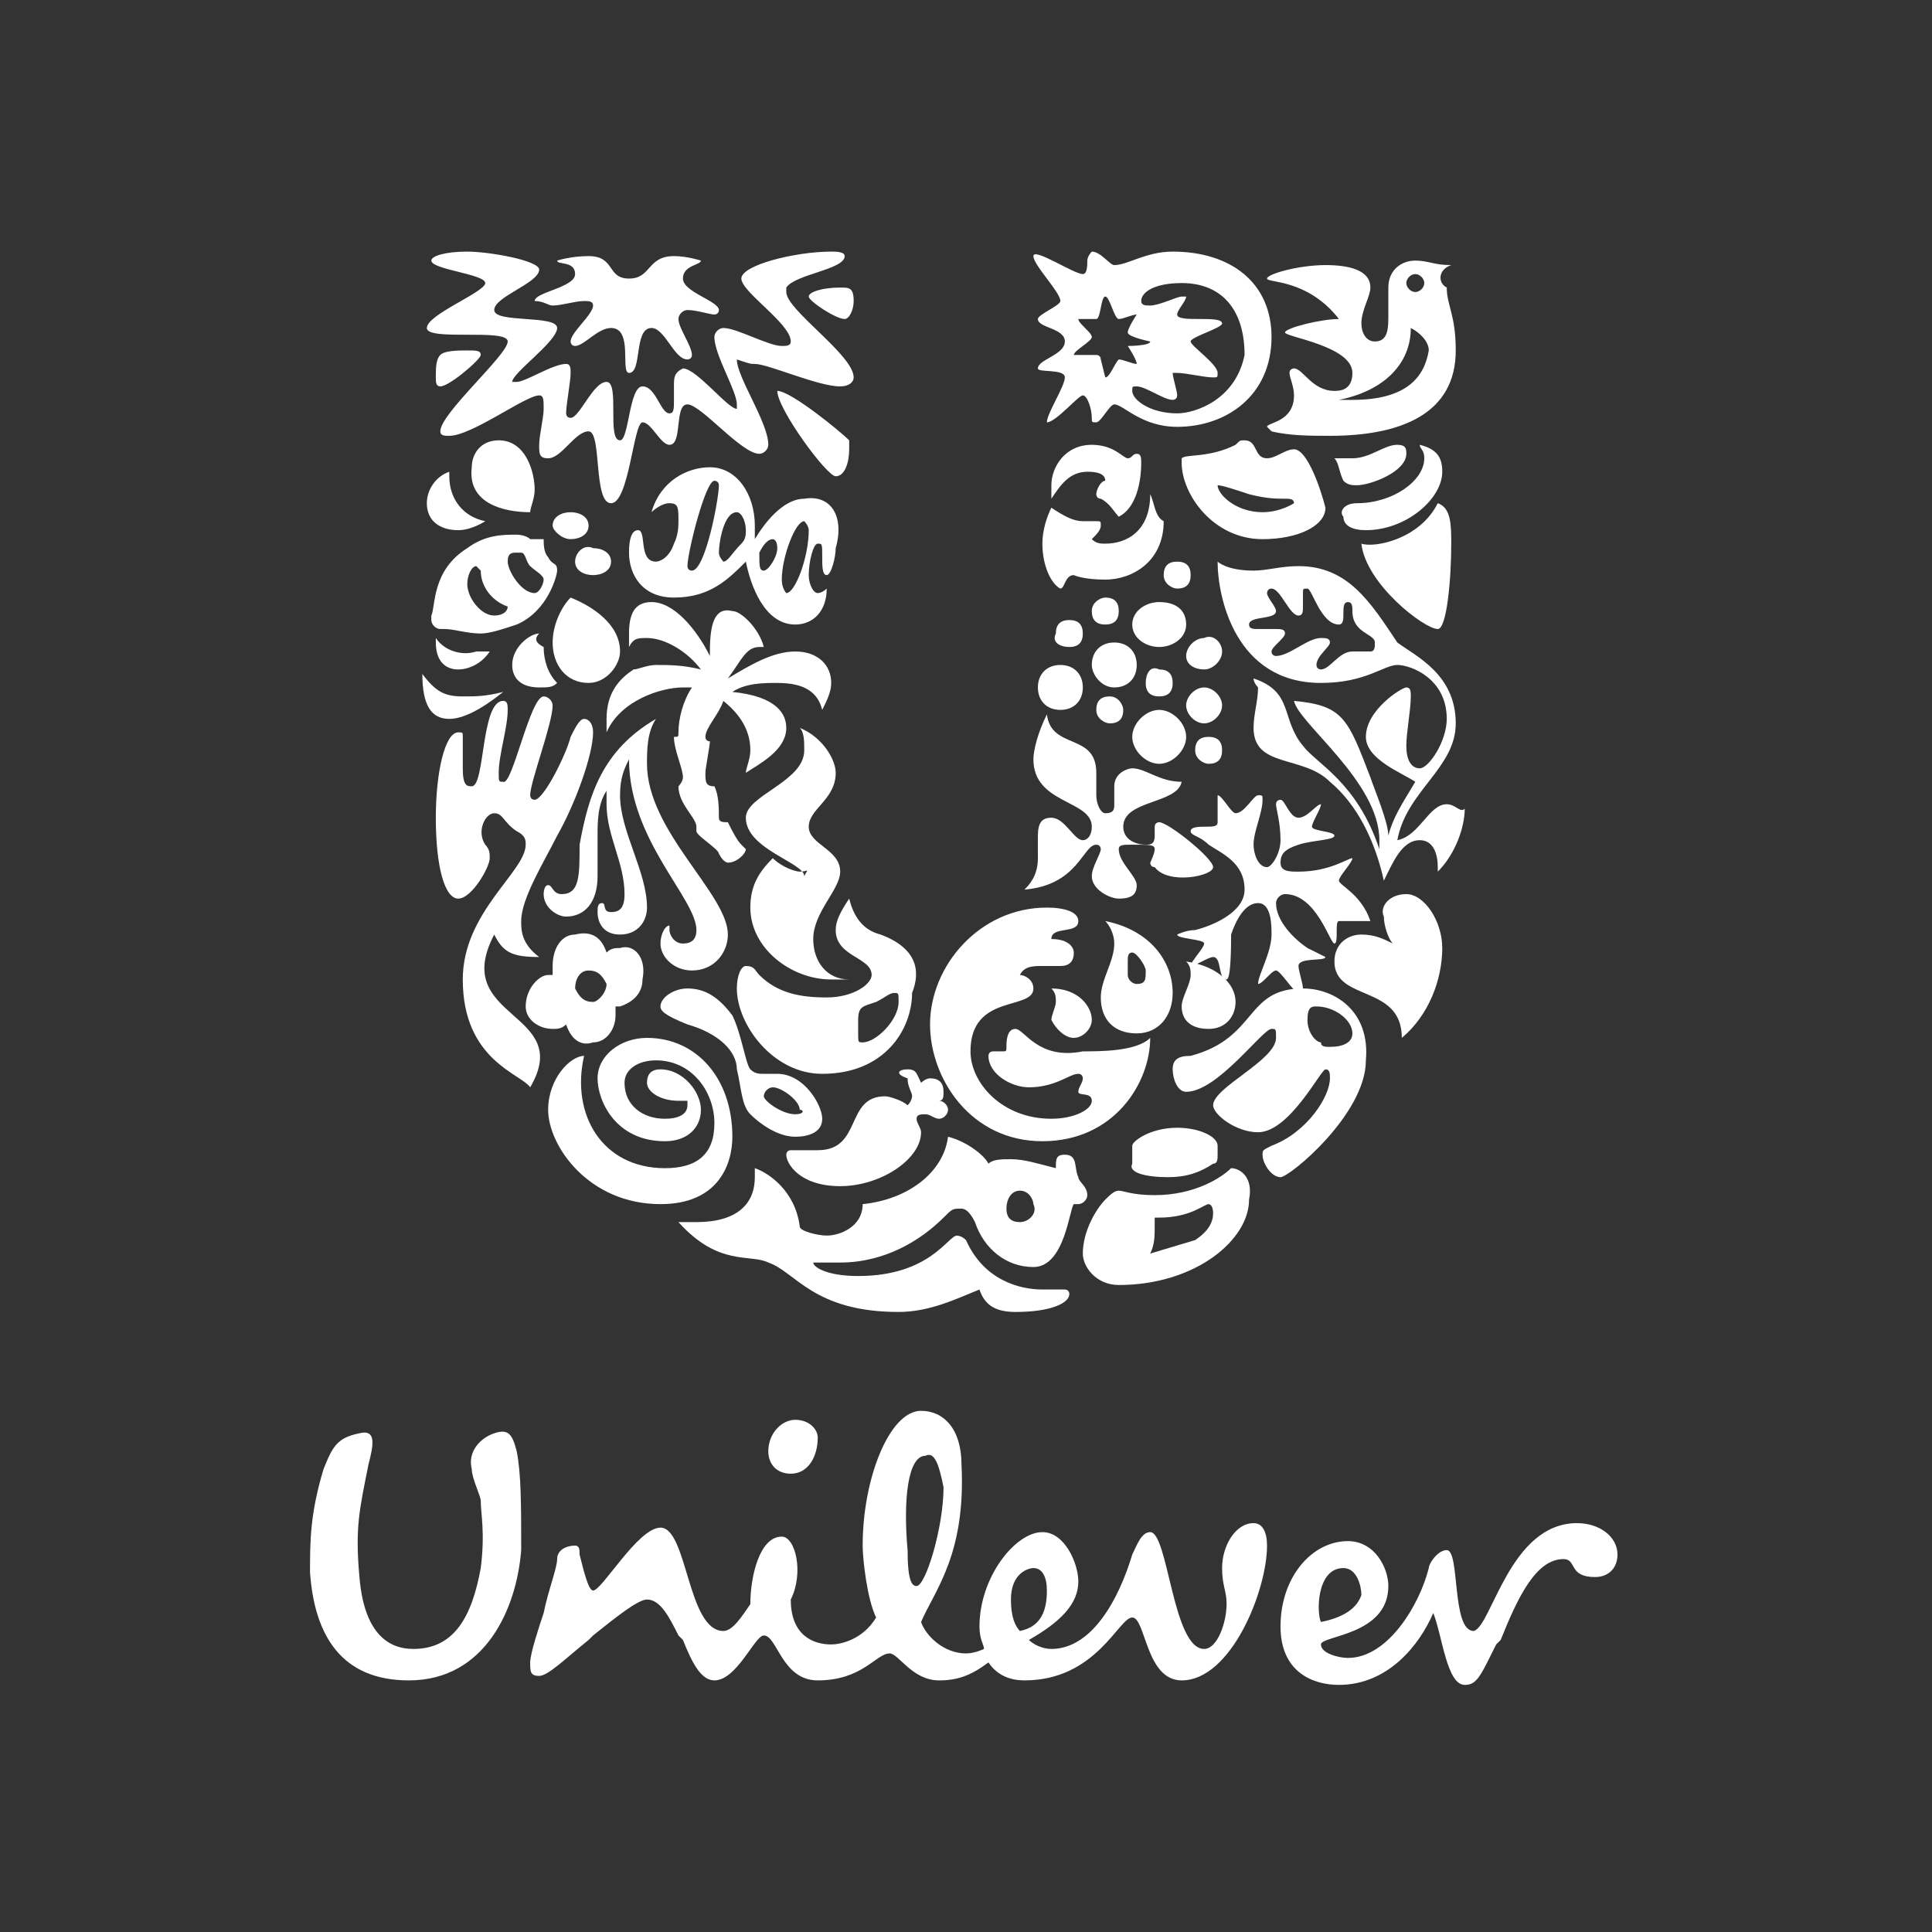 <?xml version="1.0" encoding="utf-8"?>
<!-- Generator: Adobe Illustrator 25.2.1, SVG Export Plug-In . SVG Version: 6.00 Build 0)  -->
<svg version="1.1" id="Capa_1" xmlns="http://www.w3.org/2000/svg" xmlns:xlink="http://www.w3.org/1999/xlink" x="0px" y="0px"
	 viewBox="0 0 43 43" style="enable-background:new 0 0 43 43;" xml:space="preserve">
<rect x="0" y="0" width="43" height="43" fill="#333333" stroke="none"/>
<style type="text/css">
	.st0{fill-rule:evenodd;clip-rule:evenodd;fill:#FFFFFF;}
</style>
<g id="text" transform="translate(49 150)">
	<g id="Mask">
		<path id="path-1" class="st0" d="M-13.9-116.1c0.5,0,0.9,0.3,0.9,0.7c0,0.3-0.2,0.5-0.5,0.5c-0.6,0-0.4-0.4-0.7-0.4
			c-0.6,0-1,0.8-1.4,1.8l-0.1,0.1l-0.1,0.2l-0.1,0.2c-0.2,0.4-0.3,0.5-0.5,0.5c-0.4,0-0.5-1.1-0.7-1.6c-0.3,0.7-1,1.6-2.1,1.6
			c-0.6,0-1.3-0.3-1.3-1.3c0-1.1,0.7-1.9,1.5-1.9c0.6,0,0.9,0.6,0.9,1c0,1.1-1.5,1.1-1.5,1.3c0,0.2,0.4,0.3,0.6,0.3
			c0.9,0,1.6-1.2,1.8-2c0-0.1,0.2-0.4,0.4-0.4c0.3,0,0.1,1.8,0.6,1.8C-15.8-113.8-15.4-116.1-13.9-116.1z M-28.5-118.6
			c0.5,0,0.9,0.4,0.9,1.2c0.1,2-0.6,2.8-0.9,3.5c0.1,0.3,0.5,0.7,1,0.7c0.2,0,0.4-0.1,0.4-0.1c0-0.1-0.1-0.2-0.1-0.5
			c0-1.1,0.8-2.1,1.4-2.1c0.5,0,0.8,0.7,0.8,1.1c0,0.5-0.4,0.9-1.1,1.3c0.1,0.1,0.3,0.2,0.5,0.2c0.9,0,1.5-1.1,1.8-2.1
			c0.1-0.2,0.2-0.5,0.4-0.5c0.4,0,0.5,2.6,1.2,2.6c0.3,0,0.5-0.6,0.5-1c0-0.3-0.1-0.4-0.1-0.8c0-0.5,0.3-1,0.7-1
			c0.2,0,0.3,0.2,0.3,0.5c0,1-0.8,3-1.9,3c-0.8,0-0.8-1.4-1.1-1.4c-0.3,0-0.8,1.4-2.4,1.4c-0.3,0-0.6-0.1-0.8-0.4
			c-0.4,0.3-0.7,0.4-1.1,0.4c-0.6,0-0.9-0.6-1.1-0.6c-0.3,0-0.6,0.6-1.6,0.6c-0.8,0-0.9-1-1.2-1c-0.2,0-0.6,1-1.1,1
			c-0.3,0-0.5-0.4-0.7-0.9l-0.1-0.1c-0.2-0.4-0.4-0.8-0.7-0.8c-0.2,0-0.7,0.4-1.2,0.8l-0.1,0.1c-0.5,0.4-0.9,0.8-1.1,0.8
			c-0.2,0-0.2-0.1-0.2-0.3c0-0.2,0.2-0.8,0.3-1.1c0.1-0.5,0.3-1,0.3-1.2c0-0.2,0.2-0.3,0.4-0.3c0.1,0,0.1,0.1,0.1,0.2
			c0.1,0.4,0.2,0.8,0.3,0.8c0.2,0,1-1.4,1.5-1.4c0.6,0,0.6,2.3,1.4,2.3c0.2,0,0.4-0.3,0.6-0.6c0-0.6,0.2-1.5,0.7-1.5
			c0.3,0,0.5,0.8,0.2,1.4c0,0.8,0.5,1,0.9,1c0.2,0,0.7-0.1,1-0.6c-0.2-0.4-0.3-1.3-0.3-1.6C-29.8-117.1-29.2-118.6-28.5-118.6z
			 M-38-118.1c0.3-0.1,0.4,0,0.5,0.4c0.1,0.5,0.1,1.2,0.1,2.2c-0.1,1.3-0.8,2.9-2.5,2.9c-1.5,0-2.1-1-2.2-2.4c0-0.7,0-1.3,0.3-2.3
			c0.2-0.5,0.3-0.7,0.8-0.8c0.4-0.1,0.3,0.3,0.2,0.7c-0.2,1-0.3,1.4-0.2,2.5c0.1,1.2,0.6,1.6,1.2,1.6c0.9,0,1.3-0.7,1.5-1.8
			c0.1-0.8,0-1.2,0-1.5c0-0.1-0.2-0.5-0.2-0.7C-38.6-117.7-38.3-118-38-118.1z M-26-115.1c-0.1,0-0.5,0.1-0.5,0.7
			c0,0.4,0.1,0.6,0.2,0.7c0.5-0.1,0.6-0.5,0.6-0.9C-25.7-114.9-25.8-115.1-26-115.1z M-19.1-115.1c-0.6,0-0.6,1-0.5,1.2
			c0.5-0.1,0.8-0.3,0.9-0.6C-18.7-114.7-18.8-115.1-19.1-115.1z M-28.4-117.6L-28.4-117.6c-0.4,0-0.5,1-0.4,2.1
			c0,0.7,0.1,0.8,0.2,0.8c0.2,0,0.6-1.3,0.6-2.2C-28.1-117.4-28.2-117.7-28.4-117.6L-28.4-117.6z M-31.3-118.4
			c0.3,0,0.5,0.2,0.5,0.4c0,0.4-0.2,0.8-0.6,0.8c-0.3,0-0.5-0.2-0.5-0.5C-31.9-118.1-31.6-118.4-31.3-118.4z"/>
	</g>
</g>
<path id="fish" class="st0" d="M24,26.2c-0.1-0.2,0-0.5-0.3-0.5c-0.2,0-0.2,0.1-0.2,0.3c-0.4-0.1-0.7-0.2-1-0.2
	c-0.2,0-0.4,0-0.5,0.1c-0.1-0.2-0.5-0.5-0.9-0.6c-0.1,0.8-0.9,1.4-1.9,1.5c0,0.5-0.5,0.7-0.8,0.7c-0.2,0-0.6-0.1-0.6-0.2
	c-0.1-0.8-0.7-1.2-1-1.3c0,0.1,0,0.2,0,0.2c0,0.6-0.4,1-1.3,1c-0.1,0-0.3,0-0.4,0c0.9,1,1.6,0.7,2,0.9c0.6,0.2,1,1.1,2.9,1.1
	c0.7,0,1.3-0.3,1.8-0.5c0.1,0.3,0.3,0.5,0.8,0.5c0.8,0,1.2-0.2,1.2-0.4c0,0,0-0.1-0.1-0.1c-0.1,0-0.1,0-0.5,0
	c-0.5,0-1.3-0.2-1.7-1.1c-0.1-0.1-0.2-0.1-0.2-0.1c-0.2,0-0.6,0.9-2.2,0.9c-0.7,0-1-0.2-1-0.3c0,0,0,0,0,0c0.1,0,0.3,0,0.6,0
	c1,0,1.8-0.5,2.3-1c0.2-0.2,0.2-0.2,0.4-0.2c0.1,0,0.2,0.1,0.3,0.3c0.2,0.6,0.7,1,1.3,1c0.7,0,0.8-1.3,0.9-1.4c0,0,0.1,0,0.1,0
	c0.1,0,0.2-0.1,0.2-0.2C24.2,26.4,24,26.3,24,26.2L24,26.2z M22.7,27.2c-0.2,0-0.3-0.1-0.3-0.3c0-0.2,0.1-0.4,0.3-0.4
	c0.2,0,0.3,0.2,0.3,0.3C23.1,27,22.9,27.2,22.7,27.2z">
<animate  accumulate="none" additive="replace" attributeName="fill" begin="o1.begin+4s" calcMode="linear" dur="1s" fill="remove" restart="always" values="#1F36C7;#00D7C4;#1F36C7">
		</animate>
</path>
<path id="chilli_pepper" class="st0" d="M20.2,23.8c0.2,0,0.2,0.1,0.3,0.3c0,0,0.1-0.1,0.2-0.1c0.2,0,0.3,0.1,0.3,0.3
	c0,0.1,0,0.2-0.1,0.2c0.1,0,0.2,0.1,0.2,0.2c0,0.1-0.1,0.2-0.2,0.2c-0.1,0-0.2-0.1-0.3-0.1c-0.1,0-0.2,0-0.2,0.1
	c0,0.1,0.1,0.2,0.1,0.3c0,0.6-0.9,1.2-1.8,1.2c-0.9,0-1.2-0.5-1.2-0.7c0,0,0-0.1,0.1-0.1c0.1,0,0.2,0,0.6,0c1,0,0.6-1.2,1.5-1.2
	c0.1,0,0.4,0.1,0.5,0.2c0.1-0.1,0.1-0.2,0.1-0.2c0-0.1-0.1-0.2-0.1-0.4C19.9,23.9,20,23.8,20.2,23.8z">
<animate  accumulate="none" additive="replace" attributeName="fill" begin="o1.begin+4.05s" calcMode="linear" dur="1s" fill="remove" restart="always" values="#1F36C7;#EB0000;#1F36C7">
		</animate>
</path>
<path id="swirl" class="st0" d="M14.4,23.1c1.1,0,1.9,0.9,1.9,2.2c0,0.6-0.3,1.5-1.6,1.5c-1.6,0-2.5-1.3-2.5-2.1
	c0-0.7,0.5-1.2,0.8-1.2c-0.3,1.3,0.4,2.5,1.8,2.5c0.7,0,1.1-0.3,1.1-1c0-0.7-0.5-1.4-1.3-1.4c-0.4,0-0.7,0.2-0.7,0.5
	c0,0.5,0.4,0.8,0.9,0.8c0.3,0,0.5-0.1,0.5-0.3c0,0,0-0.1,0-0.1c0,0-0.1,0-0.2,0c-0.4,0-0.7-0.2-0.7-0.4c0-0.2,0.1-0.3,0.3-0.3
	c0.5,0,0.9,0.5,0.9,0.9c0,0.4-0.3,0.7-0.8,0.7c-1.1,0-1.5-0.9-1.5-1.4C13.3,23.5,13.8,23.1,14.4,23.1z">
<animate  accumulate="none" additive="replace" attributeName="fill" begin="o1.begin+4.1s" calcMode="linear" dur="1s" fill="remove" restart="always" values="#1F36C7;#EB0000;#1F36C7">
		</animate>
</path>
<g id="packaging">
	<path class="st0" d="M27.4,26c-0.2,0.2-0.8,0.6-1.7,0.6c-0.5,0-0.7-0.1-0.8-0.1c-0.1,0-0.2,0.1-0.3,0.2c-0.2,0.2-0.5,0.7-0.5,1.2
		c0,0.3,0.3,0.7,0.8,0.7c1.7,0,2.9-1,2.9-1.9C27.9,26.2,27.6,26,27.4,26z M26.6,27.6l-1,0.3c0.1-0.2,0.1-0.4,0.1-0.6
		c0-0.1,0-0.1,0-0.2h0.1c0.7,0,1-0.3,1.1-0.3c0,0,0.1,0,0.1,0.2C27,27.2,26.9,27.4,26.6,27.6L26.6,27.6z"/>
	<path class="st0" d="M26,26.2c0.4,0,0.7-0.1,1-0.3c0.1,0,0.1-0.1,0.1-0.2v-0.2c0-0.2-0.4-0.4-0.9-0.4c-0.6,0-1,0.3-1,0.4v0.4
		C25.1,26.1,25.5,26.2,26,26.2L26,26.2z"/>
	
		<animate  accumulate="none" additive="replace" attributeName="fill" begin="o1.begin+4.15s" calcMode="linear" dur="1s" fill="remove" restart="always" values="#1F36C7;#001F82;#1F36C7">
		</animate>
</g>
<path id="clothes" class="st0" d="M29,22c-1.3,0-1,1.1-2.5,1.5c-0.3,0-0.4,0.1-0.4,0.3c0,0.2,0.1,0.5,0.3,0.5c0.7,0,1.7-1.4,1.9-1.4
	c0.1,0,0.1,0,0.1,0.2c0,0.5-1.4,1.1-1.4,1.5c0,0.2,0.5,0.6,1,0.6c0.7,0,1.4-1.4,1.5-1.4c0.1,0,0.1,0.1,0.1,0.2
	c0,0.4-0.5,1.2-1.3,1.5c-0.2,0.1-0.2,0.1-0.2,0.2c0,0.2,0.2,0.5,0.4,0.5c0.2,0,1.9-1.4,1.9-2.6C30.5,22.5,29.7,22,29,22L29,22z
	 M29.6,23.3c-0.1,0-0.2,0-0.2-0.1c-0.1,0-0.3-0.2-0.3-0.5s0.1-0.3,0.2-0.3c0.4,0,0.8,0.3,0.8,0.6C30.1,23.2,29.9,23.3,29.6,23.3z">
<animate  accumulate="none" additive="replace" attributeName="fill" begin="o1.begin+4.2s" calcMode="linear" dur="1s" fill="remove" restart="always" values="#1F36C7;#9C44C0;#1F36C7">
		</animate>
</path>
<path id="spoon" class="st0" d="M17.3,23.9H17c-0.1,0-0.2,0-0.3-0.1c-0.1-0.1-0.2-0.8-0.4-1.2c-0.3-0.4-0.6-0.6-1-0.6
	c-0.3,0-0.6,0.2-0.6,0.4c0,0.1,0.1,0.2,0.6,0.4c0.7,0.2,1.1,0.6,1.1,1c0.1,0.4,0.1,0.8,0.3,1c0.2,0.2,0.6,0.5,1,0.5
	c0.3,0,0.6-0.1,0.6-0.4C18.3,24.6,17.9,23.9,17.3,23.9z M17.7,24.8c-0.3,0-0.7-0.3-0.7-0.4c0-0.1,0.1-0.2,0.2-0.2
	c0.2,0,0.6,0.3,0.6,0.5C17.9,24.7,17.9,24.8,17.7,24.8z">
<animate  accumulate="none" additive="replace" attributeName="fill" begin="o1.begin+4.25s" calcMode="linear" dur="1s" fill="remove" restart="always" values="#1F36C7;#E60067;#1F36C7">
		</animate>
</path>
<g id="wave">
	<path class="st0" d="M22.6,22.9c-0.2,0-0.2,0.3-0.2,0.4s0,0.1-0.1,0.1s-0.1,0-0.2,0c0,0-0.1,0-0.1,0.1c0,0.4,0.5,0.7,0.9,0.7
		c0.6,0,0.9-0.3,1.1-0.3c0.1,0,0.1,0.1,0.1,0.1c0,0.1-0.1,0.2-0.1,0.3c0,0.1,0.3,0,0.3,0.2c0,0.2-0.4,0.4-0.9,0.4
		c-1.1,0-1.8-0.8-1.8-1.5c0-1.3,1.4-0.9,1.4-1.4c0-0.2-0.2-0.3-0.3-0.3c0.1-0.2,0.3-0.2,0.5-0.2c0.1,0,0.3,0,0.4,0
		c0.2,0,0.3-0.1,0.3-0.3c0-0.1-0.1-0.3-0.5-0.3c0-0.3,0.6-0.1,0.6-0.4c0-0.2-0.3-0.3-0.7-0.3c-1.5,0-2.6,1.3-2.6,2.6
		c0,1.2,0.9,2.6,2.5,2.6c1.6,0,2.4-1.3,2.4-2.3c-0.3,0.3-1.1,0.3-1.5,0.3C23.1,23.6,22.8,22.9,22.6,22.9z"/>
	<path class="st0" d="M23.9,23.1c0.2,0,0.4-0.2,0.4-0.4c0-0.3-0.3-0.7-0.9-0.7c0.1,0.1,0.1,0.2,0.1,0.3c0,0.1-0.1,0.3-0.1,0.4
		C23.5,22.9,23.7,23.1,23.9,23.1z M26.4,21.4c0.1,0.1,0.1,0.2,0.1,0.3c0,0.2-0.2,0.5-0.2,0.7c0,0.3,0.2,0.5,0.6,0.5
		c0.4,0,0.6-0.3,0.6-0.6C27.5,21.9,27.1,21.5,26.4,21.4z M24.6,20.5c0.1,0.1,0.2,0.3,0.2,0.5c0,0.4-0.3,0.8-0.3,1.2
		c0,0.5,0.3,0.8,0.8,0.8c0.5,0,0.8-0.4,0.8-0.9C26.1,21.4,25.6,20.7,24.6,20.5z M25.3,21.9c-0.1,0-0.2-0.1-0.2-0.2
		c0-0.1,0-0.2,0-0.3c0-0.1,0-0.2,0.1-0.2c0.1,0,0.3,0.3,0.3,0.4C25.5,21.8,25.5,21.9,25.3,21.9z"/>
	
		<animate  accumulate="none" additive="replace" attributeName="fill" begin="o1.begin+4.3s" calcMode="linear" dur="1s" fill="remove" restart="always" values="#1F36C7;#47C8FF;#1F36C7">
		</animate>
</g>
<g id="bowl">
	<path class="st0" d="M19.6,20.8c-0.4-0.1-0.6-0.4-0.7-0.8c-0.2,0.3-0.3,0.5-0.3,0.7c0,0.6,0.8,0.6,0.8,1c0,0.2-0.4,0.5-1,0.5
		c-0.6,0-1.1-0.1-1.5-0.5c-0.1-0.1-0.1-0.2-0.3-0.2c-0.1,0-0.2,0.2-0.2,0.5c0,0.8,0.8,1.9,1.9,1.9c1.4,0,2-1,2-1.8
		C20.5,21.6,20.4,21.1,19.6,20.8z M19.2,23.2c-0.1,0-0.1,0-0.1-0.2c0-0.1,0-0.2,0-0.3c0-0.3,0.1-0.3,0.4-0.4
		c0.2-0.1,0.3-0.2,0.4-0.2s0.1,0,0.1,0.2C20,22.7,19.5,23.2,19.2,23.2z"/>
	<path class="st0" d="M17.8,19.4c-0.1,0-0.4-0.1-0.6-0.3c-0.3,0.3-0.5,0.6-0.5,1.1c0,0.9,0.9,1.6,1.8,1.6c0.1,0,0.3,0,0.4,0
		c-0.5,0-0.8-0.4-0.8-0.9c0-0.6,0.6-1.1,0.6-1.5c0-0.5-0.7-0.6-0.7-1c0-0.4,0.6-0.6,0.6-1.2c0-0.3-0.3-0.8-0.8-1
		c0.1,0.1,0.1,0.3,0.1,0.5c0,0.7-1.3,1-1.3,1.5c0,0.7,1.3,1,1.3,1.3C18,19.3,18,19.4,17.8,19.4z"/>
	
		<animate  accumulate="none" additive="replace" attributeName="fill" begin="o1.begin+4.35s" calcMode="linear" dur="1s" fill="remove" restart="always" values="#1F36C7;#9C44C0;#1F36C7">
		</animate>
</g>
<path id="heart" class="st0" d="M31.3,19.9c0.4,0,0.8,0.6,0.8,1.2c0,0.7-0.3,1.5-0.9,2c0-1.2-1.5-0.8-1.5-1.7c0-0.4,0.3-0.6,0.6-0.6
	c0.3,0,0.5,0.1,0.7,0.2c-0.1-0.1-0.2-0.4-0.2-0.6C30.7,20.2,30.9,19.9,31.3,19.9L31.3,19.9z">
<animate  accumulate="none" additive="replace" attributeName="fill" begin="o1.begin+4.4s" calcMode="linear" dur="1s" fill="remove" restart="always" values="#1F36C7;#EB0000;#1F36C7">
		</animate>
</path>
<path id="flower" class="st0" d="M13.8,21.1c-0.1,0-0.2,0-0.3,0.1c-0.1-0.3-0.3-0.5-0.7-0.4c-0.3,0-0.5,0.3-0.5,0.7c0,0,0,0.1,0,0.2
	c0,0,0,0-0.1,0c-0.2,0-0.5,0.3-0.5,0.7c0,0.3,0.3,0.5,0.6,0.5c0.1,0,0.2,0,0.3-0.1c0.1,0.3,0.3,0.5,0.6,0.4c0.3,0,0.5-0.3,0.5-0.6
	c0-0.1,0-0.1,0-0.2h0.1c0.3-0.1,0.5-0.3,0.5-0.6C14.4,21.3,14.1,21,13.8,21.1L13.8,21.1z M13.2,22.3c-0.2,0-0.3-0.1-0.4-0.3
	c0-0.2,0.1-0.4,0.3-0.4c0.2,0,0.3,0.1,0.4,0.3C13.5,22.1,13.3,22.3,13.2,22.3z">
<animate  accumulate="none" additive="replace" attributeName="fill" begin="o1.begin+4.45s" calcMode="linear" dur="1s" fill="remove" restart="always" values="#1F36C7;#F752C7;#1F36C7">
		</animate>
</path>
<g id="transformation">
	<path class="st0" d="M29.8,19.6c0-0.1,0.3-0.4,0.3-0.5c0,0,0,0,0,0c-0.1,0-0.5,0.3-1.2,0.3c-0.2,0-0.4,0-0.4-0.2
		c0-0.2,0.1-0.3,0.4-0.4c0.3-0.1,0.8-0.1,0.8-0.2c0-0.1-0.5-0.1-0.5-0.2c0-0.1,0.2-0.4,0.2-0.5c0,0,0,0,0,0c-0.1,0-0.3,0.3-0.5,0.3
		s-0.3-0.4-0.4-0.4c0,0-0.1,0-0.1,0.1c0,0.1,0.1,0.4,0.1,0.8c0,0.3-0.2,0.6-0.3,0.6c-0.2,0-0.3-0.3-0.3-0.5c0-0.3,0.2-0.7,0.2-1
		c0-0.1,0-0.1-0.1-0.1c-0.1,0-0.3,0.4-0.5,0.4c-0.1,0-0.3-0.4-0.4-0.4c0,0,0,0.1,0,0.2c0,0.1,0,0.3,0,0.4c0,0.1-0.1,0.1-0.3,0.1
		c-0.1,0-0.3,0-0.3,0.1s0.2,0.1,0.4,0.3c0.3,0.2,0.8,0.4,0.8,1c0,0.5-0.7,0.8-1.1,0.9c-0.2,0-0.4,0.1-0.4,0.1c0,0.1,0.6,0.1,0.6,0.2
		c0,0.1-0.3,0.4-0.3,0.5c0,0,0,0,0,0c0.1,0,0.4-0.2,0.5-0.2c0.2,0,0.1,0.5,0.3,0.5c0.1,0,0.1-0.8,0.1-1c0.1-0.3,0.3-0.7,0.6-0.7
		c0.3,0,0.3,0.5,0.3,0.7c0,0.4-0.3,0.9-0.3,1.1c0,0,0,0,0,0c0.1,0,0.3-0.3,0.4-0.3c0.1,0,0.4,0.5,0.5,0.5c0,0,0.1,0,0.1-0.1
		c0-0.1-0.1-0.4-0.1-0.5c0-0.2,0.6-0.1,0.6-0.2c0,0-0.2-0.1-0.4-0.2c-0.3-0.2-0.7-0.6-0.7-1c0-0.1,0.1-0.2,0.2-0.2
		c0.7,0,1,1.1,1.1,1.1c0.1,0,0-0.5,0.1-0.5c0,0,0.1,0,0.2,0c0.1,0,0.3,0,0.4,0c0.1,0,0.1,0,0.1,0C30.3,19.9,29.8,19.7,29.8,19.6
		L29.8,19.6z"/>
	<path class="st0" d="M27,19.3c0-0.2-1-1-1.2-1c0,0-0.1,0-0.1,0.1c0,0.1,0,0.2,0,0.2c0,0.2-0.1,0.2-0.2,0.2c-0.2,0-0.5-0.1-0.5-0.4
		c0-0.6,1.2-0.5,1.3-1c-0.5,0-0.8-0.3-1.1-0.3c-0.1,0-0.4,0.1-0.4,0.4c0,0.1,0,0.3,0,0.4s0,0.2-0.2,0.2c-0.1,0-0.2-0.2-0.2-0.4
		c0-0.2,0-0.4,0-0.5c0-0.9-1-0.5-1.1-1.3c-0.2,0.4-0.3,0.8-0.3,1c0,1,1.3,0.9,1.3,1.5c0,0.2-0.1,0.3-0.2,0.3c-0.2,0-0.4-0.5-0.7-0.5
		c-0.2,0-0.3,0.1-0.3,0.4c0,0.2,0,0.3,0,0.5c0,0.4-0.2,0.6-0.3,0.7c1.2-0.1,1.3-1,1.6-1c0.1,0,0.1,0.1,0.1,0.1
		c0,0.1-0.2,0.4-0.2,0.6c0,0.3,0.4,0.5,0.6,0.5c0.3,0,0.4-0.1,0.4-0.3c0-0.2-0.4-0.5-0.4-0.8c0-0.1,0.1-0.1,0.3-0.1
		c0.4,0,0.5,0,0.5,0.1c0,0.1-0.1,0.3-0.1,0.3c0,0,0,0.1,0.1,0.1C26,19.7,27,19.5,27,19.3z"/>
	
		<animate  accumulate="none" additive="replace" attributeName="fill" begin="o1.begin+4.5s" calcMode="linear" dur="1s" fill="remove" restart="always" values="#1F36C7;#00D7C4;#1F36C7">
		</animate>
</g>
<path id="hair" class="st0" d="M14.6,16c-0.2,0.3-0.2,0.7-0.2,1c0,1.5,1.8,2.9,1.8,3.8c0,0.4-0.3,0.8-0.8,0.8
	c-0.4,0-0.7-0.3-0.7-0.6c0-0.2,0.1-0.4,0.2-0.4c0,0,0,0,0,0.1c0,0.1,0.1,0.3,0.3,0.3c0.2,0,0.3-0.1,0.3-0.3c0-0.7-1.5-2-1.5-3.8
	c-0.1,0.2-0.2,0.4-0.2,0.8c0,0.8,0.6,1.7,0.6,2.5c0,0.3-0.2,0.6-0.6,0.6c-0.4,0-0.5-0.3-0.5-0.5c0-0.1,0-0.2,0.1-0.2s0,0.2,0.2,0.2
	c0.2,0,0.3-0.1,0.3-0.4c0-0.7-0.4-1.3-0.4-2c0-0.1,0-0.2,0-0.3c-0.2,0.3-0.2,0.7-0.2,1v0.9c0,0.6-0.3,0.9-0.7,0.9
	c-0.2,0-0.5-0.2-0.5-0.5c0,0,0-0.2,0.1-0.2c0.1,0,0.1,0.2,0.3,0.2c0.4,0,0.4-0.4,0.4-1.1C13.1,17.7,13.4,16.7,14.6,16L14.6,16z">
<animate  accumulate="none" additive="replace" attributeName="fill" begin="o1.begin+4.55s" calcMode="linear" dur="1s" fill="remove" restart="always" values="#1F36C7;#CF98D9;#1F36C7">
		</animate>
</path>
<path id="hand" class="st0" d="M12.1,15.5c0.1,0,0.2,0.1,0.2,0.2c0,0.4-0.5,1.7-0.5,2c0,0,0,0.1,0.1,0.1c0.2,0,0.7-1,0.8-1.4
	c0.1-0.2,0.2-0.4,0.3-0.4c0.1,0,0.2,0.1,0.2,0.3c0,0.5-0.4,1.6-0.8,2.3c-0.3,0.6-0.8,1.4-0.8,1.9c0,0.2,0,0.5,0.4,0.8
	c-0.6,0-0.8-0.1-1-0.5c-1,1.9,1.8,1.7,0.8,3.4c-0.2-0.3-1.5-0.6-1.5-2.4c0-1.5,1.4-2.4,1.4-3c0-0.1,0-0.2-0.2-0.3
	c-0.3-0.2-0.3-0.4-0.5-0.4c-0.2,0-0.4,0.4-0.2,0.7c0.1,0.1,0.1,0.2,0.1,0.3c0,0.2-0.4,0.9-0.7,0.9s-0.5-0.7-0.5-1.8
	c0-1,0.2-1.9,0.5-1.9c0.1,0,0.1,0,0.1,0.1c0,0.1,0,0.3,0,0.7c0,0.4,0.1,0.4,0.2,0.4c0.3,0,0.2-1.9,0.7-1.9c0.1,0,0.1,0.1,0.1,0.2
	c0,0.4-0.2,1-0.2,1.4c0,0.2,0,0.2,0.1,0.2C11.4,17.5,11.8,15.5,12.1,15.5L12.1,15.5z">
<animate  accumulate="none" additive="replace" attributeName="fill" begin="o1.begin+4.6s" calcMode="linear" dur="1s" fill="remove" restart="always" values="#1F36C7;#FFC000;#1F36C7">
		</animate>
</path>
<path id="plant" class="st0" d="M32.2,17.9c-0.4,0-0.6,0.7-1.1,0.8c0.2-1.1,1.3-1.6,1.3-2.6c0-1.1-0.9-1.5-1.3-1.8
	c-0.6-0.9-1.1-1.7-2.2-1.7c-0.4,0-0.7,0.1-1,0.1c-0.6,0-0.8-0.2-0.8-0.2c0,0,0,0,0,0c0,0.8,0.4,2.7,2.3,2.7c1,0,1.4-0.4,1.7-0.4
	s1.1,0.3,1.1,1.2c0,0.5-0.4,1.1-0.6,1.1s-0.3-0.2-0.3-0.5c0-0.3,0.1-0.8,0.1-1.1c0-0.1,0-0.2-0.1-0.2c-0.1,0-0.9,0.5-0.9,1.1
	c0,0.5,0.8,0.8,1.1,1c-0.3,0.5-0.5,0.8-0.6,1.2c0-0.3-0.3-1-0.4-1.3c-0.5-1.3-0.6-1.6-1.7-1.7c0.1,0.5,1.9,1.8,1.9,3.1
	c0,0.1,0,0.2,0,0.2c-0.5-1.5-1.4-1.9-1.7-2.3c-0.5-0.6-0.2-1.2-1.1-1.5c0,0.1,0.1,0.2,0.1,0.2c0,0.3-0.1,0.6-0.1,0.9
	c0,0.9,1.1,0.6,1.7,1.2c0.6,0.5,1,1.3,1.2,2.2c0.2-0.4,0.4-0.9,0.8-0.9c0.3,0,0.4,0.3,0.4,0.6v0.1c0.4-0.4,0.6-1,0.6-1.4
	C32.5,18.1,32.4,17.9,32.2,17.9L32.2,17.9z M30.5,14.5c-0.1,0-0.2,0-0.4,0c-0.3,0-0.5,0.4-0.7,0.4c0,0-0.1,0-0.1-0.1
	c0-0.2,0.3-0.4,0.3-0.5c0-0.1-0.1-0.1-0.2-0.1c-0.3,0-0.7,0.4-1,0.4c0,0-0.1,0-0.1-0.1c0-0.1,0.3-0.3,0.3-0.4c0-0.1-0.1-0.1-0.2-0.1
	C28.4,14,28.1,14,28,14c-0.1,0-0.2,0-0.2-0.1c0-0.2,0.6-0.1,0.6-0.3c0-0.1-0.2-0.3-0.2-0.4c0,0,0-0.1,0.1-0.1c0.2,0,0.4,0.6,0.6,0.6
	c0.1,0,0.1-0.1,0.1-0.2s0-0.2,0-0.3c0-0.1,0-0.1,0.1-0.1c0.1,0,0.3,0.8,0.7,0.8c0.2,0,0-0.5,0.2-0.5c0.1,0,0.1,0.1,0.1,0.2
	c0,0.5,0.5,0.5,0.5,0.7C30.6,14.4,30.6,14.5,30.5,14.5L30.5,14.5z">
<animate  accumulate="none" additive="replace" attributeName="fill" begin="o1.begin+4.65s" calcMode="linear" dur="1s" fill="remove" restart="always" values="#1F36C7;#00D7C4;#1F36C7">
		</animate>
</path>
<g id="particles">
	<path class="st0" d="M24.6,13.3c0.2,0,0.3,0.1,0.3,0.3c0,0.2-0.1,0.3-0.3,0.3c-0.2,0-0.3-0.1-0.3-0.3
		C24.3,13.4,24.5,13.3,24.6,13.3z M26.9,16.4c-0.2,0-0.3,0.1-0.3,0.3c0,0.2,0.2,0.3,0.3,0.3c0.2,0,0.3-0.1,0.3-0.3
		C27.2,16.5,27.1,16.4,26.9,16.4z M25.8,15.8c-0.3,0-0.6,0.3-0.6,0.6s0.3,0.6,0.6,0.6c0.3,0,0.6-0.3,0.6-0.6S26.1,15.8,25.8,15.8z
		 M24.7,15.5c-0.2,0-0.3,0.1-0.3,0.3c0,0.2,0.2,0.3,0.3,0.3c0.2,0,0.3-0.1,0.3-0.3C25,15.7,24.9,15.5,24.7,15.5z M26.8,16.1
		c0.2,0,0.4-0.2,0.4-0.4s-0.2-0.4-0.4-0.4s-0.4,0.2-0.4,0.4C26.4,15.9,26.6,16.1,26.8,16.1z M23.6,14.8c-0.3,0-0.5,0.2-0.5,0.5
		c0,0.3,0.2,0.5,0.5,0.5c0.3,0,0.5-0.2,0.5-0.5C24.1,15,23.9,14.8,23.6,14.8z M25.5,15.2c0,0.2,0.1,0.3,0.3,0.3
		c0.2,0,0.3-0.1,0.3-0.3s-0.1-0.3-0.3-0.3C25.6,14.8,25.5,15,25.5,15.2z M24.8,15.3c0.3,0,0.5-0.2,0.5-0.5c0-0.3-0.2-0.5-0.5-0.5
		c-0.3,0-0.5,0.2-0.5,0.5C24.3,15,24.5,15.3,24.8,15.3z M26.8,14.9c0.2,0,0.4-0.2,0.4-0.4c0-0.2-0.2-0.4-0.4-0.3
		c-0.2,0-0.4,0.2-0.4,0.4S26.6,14.9,26.8,14.9z M23.8,14.4c0.2,0,0.3-0.1,0.3-0.3c0-0.2-0.1-0.3-0.3-0.3c-0.2,0-0.3,0.1-0.3,0.3
		C23.4,14.3,23.6,14.4,23.8,14.4z M25.8,14.4c0.3,0,0.6-0.2,0.6-0.5c0-0.3-0.2-0.5-0.6-0.5c-0.3,0-0.6,0.2-0.6,0.5
		C25.2,14.2,25.5,14.4,25.8,14.4z M26.2,13.1c0.2,0,0.3-0.1,0.3-0.3c0-0.2-0.1-0.3-0.3-0.3s-0.3,0.1-0.3,0.3
		C25.9,13,26.1,13.1,26.2,13.1z"/>
	
		<animate  accumulate="none" additive="replace" attributeName="fill" begin="o1.begin+4.7s" calcMode="linear" dur="1s" fill="remove" restart="always" values="#1F36C7;#FFA91F;#1F36C7">
		</animate>
</g>
<path id="tree" class="st0" d="M16.3,13.6c0.2,0,0.6,0.4,0.7,0.8c0,0-0.1,0-0.1,0c-0.3,0-0.4,0.3-0.7,0.7c0.5-0.3,1-0.6,1.5-0.6
	c0.5,0,0.8,0.3,0.8,0.7c0,0.2-0.1,0.4-0.2,0.6c-0.1-0.4-0.4-0.6-1-0.6c-0.3,0-0.7,0-1,0.2c1,0.1,1.2,0.5,1.2,0.8
	c0,0.5-0.6,0.8-0.9,1c0-0.1,0.1-0.3,0.1-0.5c0-0.3-0.1-0.7-0.6-1.1c-0.1,0.3-0.4,0.6-0.4,0.8c0,0.1,0.1,0.1,0.1,0.1
	c0,0.1-0.1,0.6-0.1,0.7c0,0.2,0,0.3,0.2,0.3c0.1,0.2,0.1,0.5,0.1,0.7c0,0.1,0.1,0.1,0.2,0.1c0.1,0.2,0.2,0.4,0.3,0.5
	c0,0,0.1,0.1,0.1,0.1c0,0.1-0.2,0.3-0.4,0.3c0,0-0.1,0-0.2-0.2c0-0.1-0.5-0.4-0.5-0.5c0,0,0-0.1,0-0.1c0-0.2-0.4-0.5-0.4-0.9
	c0,0,0.1-0.1,0.1-0.2c0-0.2-0.2-0.6-0.2-0.9c0.1,0,0.1,0,0.1-0.1c0-0.3,0.1-0.7,0.3-1c-0.1,0-0.1,0-0.2,0c-0.5,0-1.4,0.3-1.7,1
	c0-0.1,0-0.2,0-0.3c0-0.6,0.3-0.9,0.6-1.1c0.1,0,0.3-0.1,0.5-0.1c0.3,0,0.6,0,1,0.1c-0.3-0.4-0.8-0.7-1.2-0.7c-0.2,0-0.3,0-0.4,0.2
	c0-0.1,0-0.2,0-0.3c0-0.4,0.1-0.7,0.5-0.7c0.5,0,1,0.6,1.3,1.2v-0.1C15.8,13.9,15.9,13.5,16.3,13.6L16.3,13.6L16.3,13.6z">
<animate  accumulate="none" additive="replace" attributeName="fill" begin="o1.begin+4.75s" calcMode="linear" dur="1s" fill="remove" restart="always" values="#1F36C7;#00D7C4;#1F36C7">
		</animate>
</path>
<g id="bee">
	<path class="st0" d="M9.4,15c0,0.7,0.2,1,0.6,1c0.3,0,0.7-0.2,1.2-0.6c-0.4,0.1-0.6,0.1-0.9,0.1C9.9,15.5,9.7,15.4,9.4,15z
		 M12,14.1c-0.2,0-0.6,0.3-0.6,0.7c0,0.3,0.2,0.5,0.6,0.5c0.2,0,0.3,0,0.4-0.1c-0.2-0.2-0.3-0.5-0.3-0.8
		C11.9,14.3,11.9,14.2,12,14.1z M12.7,13.3c-0.2,0.2-0.4,0.6-0.4,1c0,0.5,0.3,0.9,0.8,0.9c0.4,0,0.7-0.4,0.7-0.7
		C13.8,13.9,13.2,13.5,12.7,13.3z M9.7,14.2v0.1c0,0.4,0.2,0.6,0.5,0.6c0.2,0,0.5-0.1,0.7-0.4c-0.1,0-0.2,0-0.3,0
		C10.3,14.6,9.9,14.5,9.7,14.2z M11.5,11.9c-0.3,0-0.7,0-1.1,0.3c-0.8,0.5-0.7,1.3-0.8,1.5c0,0,0,0,0,0.1c0,0.1,0.1,0.2,0.2,0.2
		s0.1,0,0.1,0c0.2,0,0.5,0.1,0.8,0.1c0.2,0,0.5-0.1,0.8-0.2c0.7-0.3,0.9-1.1,0.9-1.2c0-0.2-0.1-0.1-0.2-0.3
		c-0.1-0.1-0.1-0.3-0.1-0.4c0,0-0.2,0-0.3,0C11.7,11.9,11.5,11.9,11.5,11.9z M11,13.7c-0.3,0-0.6-0.4-0.6-0.7c0-0.2,0.1-0.4,0.2-0.4
		c0,0,0,0,0.1,0.1c0,0.4,0.3,0.7,0.6,0.8c0,0,0,0,0,0C11.3,13.6,11.2,13.7,11,13.7z M12.1,12.9c0,0.1-0.1,0.3-0.2,0.3
		c-0.3,0-0.6-0.5-0.6-0.7c0-0.2,0.1-0.2,0.2-0.2c0.1,0,0.1,0,0.1,0c0.1,0,0.1,0.2,0.2,0.3C11.9,12.7,12.1,12.8,12.1,12.9z
		 M12.8,12.5c0,0.2,0.2,0.3,0.4,0.3s0.4-0.1,0.4-0.3c0-0.2-0.2-0.3-0.4-0.3C13,12.1,12.8,12.3,12.8,12.5z M12.7,12
		c0.2,0,0.4-0.1,0.4-0.3s-0.2-0.3-0.4-0.3s-0.4,0.1-0.4,0.3C12.3,11.8,12.5,12,12.7,12z M10.2,11.8c0.3,0,0.6-0.2,0.6-0.2
		c-0.5-0.1-0.8-0.5-0.8-1v-0.1c-0.3,0.1-0.5,0.4-0.5,0.7C9.5,11.6,9.8,11.8,10.2,11.8z M11.8,11.4c0-0.1,0.1-0.3,0.1-0.5
		c0-0.4-0.2-1.1-0.8-1.1c-0.4,0-0.6,0.3-0.6,0.6C10.4,11.2,11.2,11.4,11.8,11.4z"/>
	
		<animate  accumulate="none" additive="replace" attributeName="fill" begin="o1.begin+4.8s" calcMode="linear" dur="1s" fill="remove" restart="always" values="#1F36C7;#FFE300;#1F36C7">
		</animate>
</g>
<g id="ice_cream">
	<path class="st0" d="M32,11.2c-0.4,0.8-1.4,1-1.7,0.9C30.4,13,31.7,14,32,14c0.2,0,0.3-1.1,0.3-1.9C32.3,11.7,32.3,11.3,32,11.2
		L32,11.2z M32.1,10.5c0-0.3-0.1-0.5-0.5-0.6c0,0.1,0.1,0.1,0.1,0.3c0,0.5-0.7,1-1.5,1c-0.3,0-0.4,0.2-0.3,0.3
		c0,0.2,0.2,0.3,0.5,0.3C31.3,11.8,32.1,11.1,32.1,10.5L32.1,10.5z"/>
	<path class="st0" d="M30.2,10.8c0.3,0,1.1-0.3,1.1-0.7c0-0.1,0-0.2-0.2-0.2c-0.3,0-0.6,0.3-1,0.3c-0.1,0-0.3,0-0.4,0
		c0.1,0.1,0.1,0.3,0.2,0.5C30,10.8,30.1,10.8,30.2,10.8z"/>
	
		<animate  accumulate="none" additive="replace" attributeName="fill" begin="o1.begin+4.85s" calcMode="linear" dur="1s" fill="remove" restart="always" values="#1F36C7;#F752C7;#1F36C7">
		</animate>
</g>
<g id="cycle">
	<path class="st0" d="M25.6,11c0,0.8-0.5,1.1-1,1.1c-0.1,0-0.2,0-0.3-0.1c0.1-0.1,0.2-0.2,0.2-0.3c0-0.1,0-0.1-0.1-0.1
		c0,0-0.2,0-0.3,0c-0.2,0-0.4-0.1-0.7-0.3c-0.1,0.2-0.2,0.5-0.2,0.8c0,0.5,0.2,0.9,0.4,1c0.1,0,0.1-0.3,0.3-0.3c0,0,0.2,0.1,0.7,0.1
		c0.6,0,1.3-0.4,1.3-1.3C25.7,11.5,25.7,11.2,25.6,11L25.6,11z"/>
	<path class="st0" d="M24.2,10.5c0.1,0,0.4,0,0.4,0.2c-0.1,0-0.2,0.2-0.2,0.3c0,0,0,0.1,0.1,0.1c0.2,0.1,0.3,0.3,0.4,0.4
		c0.4-0.2,0.5-0.8,0.5-1.2c0-0.1,0-0.2-0.1-0.2c-0.1,0-0.1,0.1-0.2,0.1c-0.1,0-0.3-0.3-0.8-0.3c-0.6,0-0.9,0.5-0.9,0.9
		c0,0.1,0,0.2,0,0.3C23.6,10.8,23.8,10.5,24.2,10.5L24.2,10.5z"/>
	
		<animate  accumulate="none" additive="replace" attributeName="fill" begin="o1.begin+4.9s" calcMode="linear" dur="1s" fill="remove" restart="always" values="#1F36C7;#47C8FF;#1F36C7">
		</animate>
</g>
<path id="DNA" class="st0" d="M17.9,11.1c-0.4,0-0.8,0.4-1.1,0.9c0-0.1,0-0.2,0-0.3c0-0.7-0.4-1.3-1-1.3c-0.5,0-1.1,0.3-1.3,1
	c0,0,0.2-0.2,0.4-0.2c0.2,0,0.2,0.1,0.2,0.4c0,0.1,0,0.3-0.1,0.5c-0.1,0.3-0.3,0.4-0.4,0.4c-0.4,0-0.2-0.7-0.4-0.7
	c-0.2,0-0.2,0.4-0.2,0.5c0,0.5,0.3,1,1,1c0.8,0,1.2-0.4,1.6-0.8c0.1,0.5,0.4,1.4,1.1,1.4c0.4,0,0.7-0.3,0.7-0.8c0,0-0.1,0.1-0.2,0.1
	c-0.1,0-0.2-0.2-0.2-0.4c0-0.3,0.1-0.7,0.2-0.7c0.1,0,0.1,0,0.1,0.3c0,0.2,0,0.4,0.1,0.4c0.1,0,0.2-0.4,0.2-0.6
	C18.8,11.5,18.5,11,17.9,11.1L17.9,11.1z M15.4,12.7c-0.1,0-0.1-0.1-0.1-0.1c0-0.3,0.4-1.9,0.6-1.9c0,0,0.1,0,0.1,0.1
	C16,11.1,15.7,12.7,15.4,12.7z M16.5,12.1c-0.2,0.2-0.3,0.4-0.4,0.4c0,0-0.1-0.1-0.1-0.2c0-0.2,0.1-0.9,0.4-0.9
	c0.1,0,0.2,0.2,0.2,0.4C16.6,11.9,16.6,12,16.5,12.1z M17,12.7c-0.1,0-0.1-0.1-0.1-0.4c0.1-0.2,0.2-0.3,0.3-0.3c0,0,0.1,0,0.1,0.2
	C17.3,12.4,17.1,12.7,17,12.7z M17.5,13.2c0,0-0.1-0.1-0.1-0.3c0-0.5,0.3-1.3,0.5-1.3c0,0,0.1,0.1,0.1,0.2
	C18,12.4,17.7,13.2,17.5,13.2z">
<animate  accumulate="none" additive="replace" attributeName="fill" begin="o1.begin+4.95s" calcMode="linear" dur="1s" fill="remove" restart="always" values="#1F36C7;#E60067;#1F36C7">
		</animate>
</path>
<path id="lips" class="st0" d="M28.8,10c-0.2,0-0.4,0.2-0.6,0.2c-0.3,0-0.2-0.4-0.5-0.4c-0.1,0-0.1,0-0.2,0.1
	c-0.6,0.3-1.1,0.2-1.2,0.3c0,0,0,0,0,0.1c0,0.7,0.7,1.7,1.8,1.7c0.8,0,1.4-0.3,1.4-0.7C29.4,10.9,29.1,10,28.8,10z M28.1,11.4
	c-0.6,0-1-0.4-1-0.6c0,0,0,0,0,0c0.1,0,0.4,0.1,0.7,0.2c0.4,0.1,0.6,0.1,0.8,0.1c0.1,0,0.2,0,0.2,0.1C28.8,11.2,28.5,11.4,28.1,11.4
	z">
<animate  accumulate="none" additive="replace" attributeName="fill" begin="o1.begin+5s" calcMode="linear" dur="1s" fill="remove" restart="always" values="#1F36C7;#EB0000;#1F36C7">
		</animate>
</path>
<path id="dove" class="st0" d="M32.3,5.9c-0.4,0-0.5-0.1-0.8-0.1c-0.3,0-0.6,0.2-0.6,0.6c0,0.1,0,0.3,0,0.6c0,0.3,0,0.6-0.3,0.6
	c-0.2,0-0.3-0.2-0.3-0.4c0-0.3,0.2-0.6,0.2-0.8c0-0.4-0.5-0.5-1-0.5c-0.6,0-1.3,0.2-1.3,0.3c0,0.1,0.9,0,1.6,0.9
	c-0.4,0-1.2,0.2-1.2,0.3c0,0.1,1.5,0.3,1.5,0.9c0,0.4-0.3,0.4-0.4,0.4c-0.5,0-0.7-0.5-0.9-0.5c0,0-0.1,0-0.1,0.1
	c0,0.1,0.1,0.3,0.1,0.5c0,0.6-0.6,0.6-0.6,0.7c0,0,0,0,0.1,0.1c0.4,0.1,0.9,0.1,1.3,0.1c1.6,0,2.8-0.5,2.8-1.9c0-0.8-0.2-1-0.2-1.4
	C32,6.3,32,6,32.3,5.9z M30.1,8.9h-0.3c1-0.2,1.6-0.8,1.6-1.6c0.2,0.1,0.4,0.3,0.4,0.5C31.7,8.4,31.3,8.9,30.1,8.9L30.1,8.9z
	 M31.5,6.5c-0.1,0-0.2-0.1-0.2-0.2s0.1-0.2,0.2-0.2c0.1,0,0.2,0.1,0.2,0.2S31.6,6.5,31.5,6.5z">
<animate  accumulate="none" additive="replace" attributeName="fill" begin="o1.begin+5.05s" calcMode="linear" dur="1s" fill="remove" restart="always" values="#1F36C7;#00D7C4;#1F36C7">
		</animate>
</path>
<path id="spark" class="st0" d="M26.1,5.6c-0.6,0-1,0.3-1.3,0.3c-0.1,0-0.3-0.3-0.5-0.3c0,0-0.1,0.1-0.1,0.2v0c0,0.1,0,0.3-0.1,0.3
	c-0.2,0-1.1-0.6-1.1-0.4c0,0.2,0.6,0.8,0.6,1c0,0.1-0.5,0.3-0.5,0.4c0,0.2,0.6,0.2,0.6,0.5s-0.6,0.4-0.6,0.6c0,0.1,0.6,0,0.6,0.2
	c0,0.2-0.4,0.8-0.4,1c0,0,0,0,0,0c0.2,0,0.7-0.6,0.8-0.6c0.1,0,0.2,0.3,0.2,0.5c0,0.1,0,0.1,0.1,0.1c0.1,0,0.3-0.4,0.4-0.4
	c0.2,0,0.6,0.5,1.4,0.5c1.1,0,2.1-0.7,2.1-2C28.3,6.3,27.4,5.6,26.1,5.6L26.1,5.6z M24.6,8.4C24.6,8.4,24.6,8.4,24.6,8.4L24.5,8
	c0,0,0-0.1-0.1-0.1h-0.4c0,0-0.1,0-0.1,0c0-0.1,0.4-0.3,0.4-0.4c0-0.1-0.3-0.3-0.3-0.4c0,0,0,0,0,0c0.1,0,0.3,0,0.4,0
	c0.1,0,0.1-0.5,0.2-0.5c0.1,0,0.2,0.5,0.3,0.5c0.1,0,0.3-0.1,0.4-0.1c0,0,0,0,0,0c0,0-0.2,0.3-0.2,0.4s0.5,0.2,0.5,0.2
	c0,0.1-0.5,0.1-0.5,0.1c0,0,0.2,0.3,0.2,0.4c0,0,0,0,0,0c-0.1,0-0.3-0.1-0.4-0.1C24.8,8.1,24.7,8.4,24.6,8.4z M26.2,9.2
	c-0.6,0-1-0.3-1-0.5c0-0.1,0-0.1,0.1-0.1c0.2,0,0.6,0.3,0.8,0.3c0,0,0.1,0,0.1-0.1c0-0.1-0.1-0.4-0.1-0.5c0,0,0,0,0.1,0
	c0.2,0,0.6,0.1,0.8,0.1c0.1,0,0.1,0,0.1-0.1c0-0.2-0.6-0.6-0.6-0.7c0-0.1,0.7-0.3,0.7-0.4c0-0.2-1,0-1-0.2c0-0.1,0.2-0.3,0.2-0.4
	c0,0,0,0-0.1,0s-0.5,0.2-0.7,0.2c-0.1,0-0.2,0-0.2-0.1c0-0.2,0.3-0.4,0.9-0.4c0.9,0,1.4,0.6,1.4,1.6C27.5,8.9,26.6,9.2,26.2,9.2z">
<animate  accumulate="none" additive="replace" attributeName="fill" begin="o1.begin+5.1s" calcMode="linear" dur="1.5s" fill="remove" restart="always" values="#1F36C7;#FCA6DE;#1F36C7">
		</animate>
</path>
<g id="sun">
	<path class="st0" d="M16.8,8.1c0.3,0,1.4,0.5,1.9,0.5c0.2,0,0.3-0.1,0.3-0.2c0-0.5-1.5-1.5-1.5-1.9c0,0,0-0.1,0-0.1
		c0.2-0.3,1.3-0.4,1.3-0.7c0-0.1-0.2-0.1-0.3-0.1c-0.8,0-2,0.3-2,0.6s1.1,1,1.1,1.4c0,0.1-0.1,0.1-0.2,0.1c-0.3,0-1-0.4-1.3-0.4
		c-0.1,0-0.2,0.1-0.2,0.2c0,0.4,0.5,1.2,0.5,1.5c0,0,0,0.1,0,0.1c-0.2,0-0.9-0.9-1.2-0.9C15,8.3,15,8.4,15,8.6v0.3
		c0,0.2,0,0.3-0.1,0.3c-0.2,0-0.3-0.6-0.6-0.6s-0.3,1.2-0.5,1.2c-0.3,0,0-1.3-0.3-1.3c-0.3,0-0.6,0.8-0.8,0.8
		c-0.1,0-0.1-0.1-0.1-0.1c0-0.2,0.1-0.7,0.1-0.9c0-0.1,0-0.2-0.1-0.2c-0.3,0-0.9,0.4-1.1,0.4c0,0-0.1,0-0.1,0c0-0.2,1-0.9,1-1.2
		s-1.4-0.1-1.4-0.4c0-0.3,1-0.6,1-0.9c0-0.2-1.1-0.4-1.6-0.4c-0.5,0-0.8,0.1-0.8,0.2c0,0.2,1.2,0.3,1.2,0.5c0,0.2-1.3,0.7-1.3,1
		c0,0.3,1.8,0,1.8,0.3c0,0.3-1.5,1.6-1.5,2c0,0.1,0.1,0.1,0.2,0.1c0.5,0,1.7-0.9,2-0.9c0.1,0,0.1,0.1,0.1,0.3c0,0.2-0.1,0.6-0.1,0.8
		c0,0.2,0,0.3,0.2,0.3c0.3,0,0.6-0.6,0.9-0.6c0.3,0,0.1,1.6,0.5,1.6c0.4,0,0.5-1.8,0.7-1.8c0.2,0,0.4,0.5,0.6,0.5
		c0.3,0,0.1-0.9,0.4-0.9c0.3,0,1.2,1.1,1.6,1.1c0.1,0,0.2-0.1,0.2-0.2c0-0.5-0.7-1.5-0.7-1.9C16.7,8.1,16.7,8.1,16.8,8.1L16.8,8.1z"
		/>
	<path class="st0" d="M17.3,8.7C17.3,8.7,17.3,8.8,17.3,8.7c0,0.4,1.1,1.9,1.3,1.9c0.2,0,0.3-0.3,0.3-0.6c0-0.1,0-0.1,0-0.2
		C18.7,9.6,17.6,8.7,17.3,8.7z M10.7,7.9c0-0.1-0.1-0.1-0.3-0.1c-0.2,0-0.5,0-0.6,0.1C9.7,8,9.7,8.2,9.7,8.4c0,0.1,0,0.2,0.1,0.2
		C10,8.6,10.7,8,10.7,7.9z M12.3,6.8c0.2,0,0.5-0.1,0.7-0.1c0.1,0,0.2,0,0.2,0.1c0,0.2-0.5,0.6-0.5,0.8c0,0,0,0.1,0.1,0.1
		c0.2,0,0.5-0.4,0.8-0.4c0.5,0,0.2,1,0.4,1c0.3,0,0.1-1,0.5-1c0.3,0,0.5,0.7,0.8,0.7c0,0,0.1,0,0.1-0.1c0-0.2-0.3-0.6-0.3-0.8
		c0-0.1,0.1-0.2,0.2-0.2c0.2,0,0.5,0.1,0.6,0.1c0,0,0.1,0,0.1-0.1c0-0.2-0.8-0.4-0.8-0.7c0-0.3,0.4-0.3,0.4-0.4c0,0-0.3-0.1-0.6-0.1
		c-0.6,0-0.5,0.5-1,0.5s-0.3-0.5-0.9-0.5c-0.4,0-0.7,0.1-0.7,0.1c0,0.1,0.4,0,0.4,0.3c0,0.3-0.9,0.4-0.9,0.6
		C12.1,6.7,12.2,6.8,12.3,6.8z M18,6.6c0,0.1,0.6,0.5,0.8,0.5c0.1,0,0.2-0.2,0.2-0.4c0-0.3-0.1-0.3-0.3-0.3C18.3,6.4,18,6.5,18,6.6z
		"/>
	
		<animate  accumulate="none" additive="replace" attributeName="fill" begin="o1.begin+5.15s" calcMode="linear" dur="1s" fill="remove" restart="always" values="#1F36C7;#FFE300;#1F36C7">
		</animate>
</g>
</svg>
